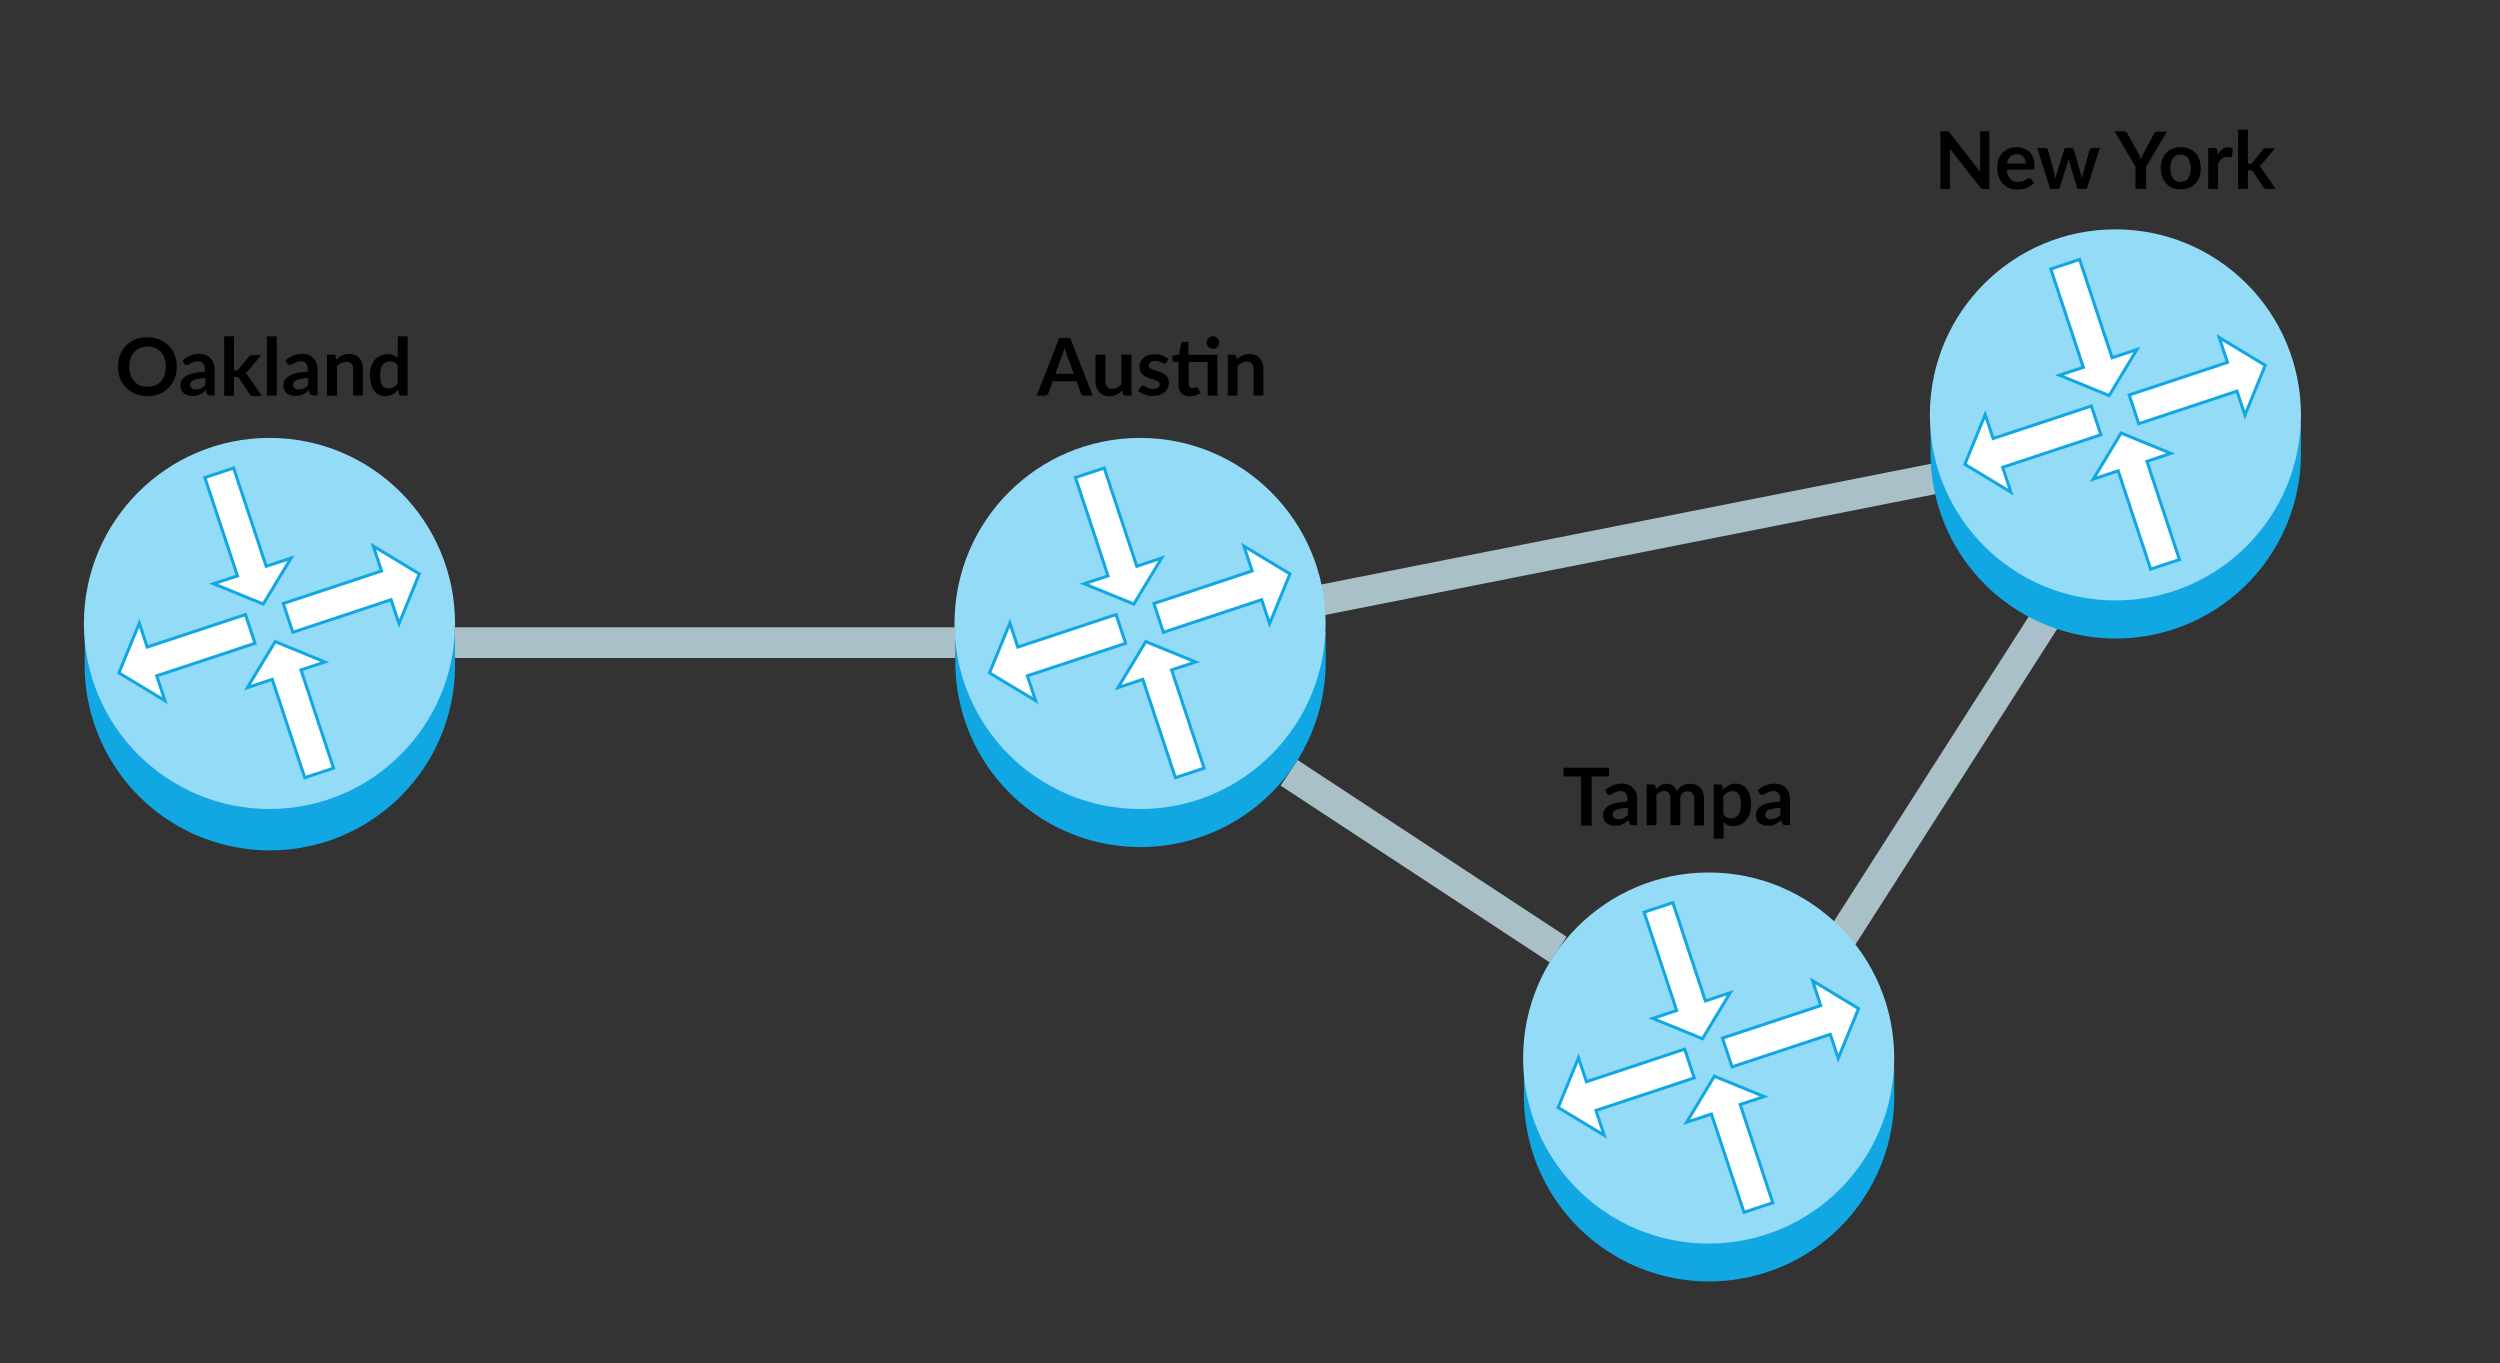<svg id="Layer_1" data-name="Layer 1" xmlns="http://www.w3.org/2000/svg" viewBox="0 0 407.57 222.24"><rect x="0" y="0" width="407.57" height="222.24" fill="#333333" stroke="none"/><defs><style>.cls-1{fill:none;stroke:#aac0c8;stroke-width:5px;}.cls-1,.cls-4{stroke-miterlimit:10;}.cls-2{fill:#10a7e3;}.cls-3{fill:#93dbf7;}.cls-4{fill:#fff;stroke:#10a7e3;stroke-width:0.5px;}</style></defs><title>5 routers</title><line class="cls-1" x1="333.91" y1="100.19" x2="299.77" y2="153.6"/><line class="cls-1" x1="254.02" y1="154.81" x2="210.16" y2="125.99"/><line class="cls-1" x1="316.38" y1="77.84" x2="215.12" y2="97.89"/><path class="cls-2" d="M308.82,178.82h0l0-4.86H248.44v4.66a30.19,30.19,0,1,0,60.38.2Z"/><circle class="cls-3" cx="278.56" cy="172.49" r="30.25"/><circle class="cls-3" cx="278.56" cy="172.49" r="13.11"/><polygon class="cls-4" points="277.55 169.34 282.08 161.84 278.03 163.18 272.72 147.16 268.03 148.71 273.34 164.74 269.44 166.03 277.55 169.34"/><polygon class="cls-4" points="289.01 196.08 283.7 180.06 287.61 178.77 279.49 175.46 274.97 182.96 279.01 181.62 284.32 197.64 289.01 196.08"/><polygon class="cls-4" points="303 164.42 295.5 159.89 296.83 163.94 280.81 169.24 282.37 173.93 298.39 168.63 299.68 172.53 303 164.42"/><polygon class="cls-4" points="274.65 171.04 258.63 176.35 257.34 172.45 254.03 180.56 261.53 185.09 260.19 181.04 276.2 175.73 274.65 171.04"/><path class="cls-2" d="M216.12,108h0l0-4.85H155.74v4.66a30.19,30.19,0,1,0,60.38.19Z"/><circle class="cls-3" cx="185.86" cy="101.64" r="30.25"/><circle class="cls-3" cx="185.86" cy="101.64" r="13.11"/><polygon class="cls-4" points="184.85 98.48 189.38 90.98 185.33 92.32 180.02 76.3 175.33 77.86 180.64 93.88 176.74 95.17 184.85 98.48"/><polygon class="cls-4" points="196.31 125.23 191 109.21 194.91 107.92 186.79 104.6 182.27 112.1 186.31 110.76 191.62 126.78 196.31 125.23"/><polygon class="cls-4" points="210.3 93.56 202.79 89.03 204.14 93.08 188.12 98.39 189.67 103.08 205.69 97.77 206.98 101.67 210.3 93.56"/><polygon class="cls-4" points="181.95 100.19 165.93 105.49 164.64 101.59 161.32 109.7 168.83 114.23 167.49 110.18 183.51 104.88 181.95 100.19"/><path class="cls-2" d="M74.18,108h0l0-4.85H13.81v4.66a30.19,30.19,0,1,0,60.37.19Z"/><circle class="cls-3" cx="43.93" cy="101.64" r="30.25"/><circle class="cls-3" cx="43.93" cy="101.64" r="13.11"/><polygon class="cls-4" points="42.92 98.48 47.45 90.98 43.4 92.32 38.09 76.3 33.4 77.86 38.71 93.88 34.81 95.17 42.92 98.48"/><polygon class="cls-4" points="54.38 125.23 49.07 109.21 52.97 107.92 44.86 104.6 40.33 112.1 44.38 110.76 49.69 126.78 54.38 125.23"/><polygon class="cls-4" points="68.36 93.56 60.86 89.03 62.2 93.08 46.18 98.39 47.74 103.08 63.76 97.77 65.05 101.67 68.36 93.56"/><polygon class="cls-4" points="40.02 100.19 24 105.49 22.71 101.59 19.39 109.7 26.89 114.23 25.55 110.18 41.57 104.88 40.02 100.19"/><path class="cls-2" d="M375.12,74h0l0-4.85H314.74v4.66a30.19,30.19,0,1,0,60.38.19Z"/><circle class="cls-3" cx="344.87" cy="67.64" r="30.25"/><circle class="cls-3" cx="344.87" cy="67.64" r="13.11"/><polygon class="cls-4" points="343.85 64.49 348.38 56.98 344.33 58.33 339.03 42.3 334.34 43.86 339.64 59.88 335.74 61.17 343.85 64.49"/><polygon class="cls-4" points="355.31 91.23 350.01 75.21 353.91 73.92 345.8 70.6 341.27 78.1 345.32 76.76 350.62 92.78 355.31 91.23"/><polygon class="cls-4" points="369.3 59.56 361.8 55.03 363.14 59.08 347.12 64.39 348.67 69.08 364.69 63.77 365.99 67.67 369.3 59.56"/><polygon class="cls-4" points="340.95 66.19 324.94 71.49 323.64 67.59 320.33 75.7 327.83 80.23 326.49 76.18 342.51 70.88 340.95 66.19"/><path d="M28.82,59.79a5.44,5.44,0,0,1-.34,1.91,4.35,4.35,0,0,1-1,1.52,4.27,4.27,0,0,1-1.5,1,5.43,5.43,0,0,1-3.89,0,4.4,4.4,0,0,1-1.51-1,4.35,4.35,0,0,1-1-1.52,5.56,5.56,0,0,1,0-3.83,4.41,4.41,0,0,1,2.48-2.53A5,5,0,0,1,24.06,55a5.31,5.31,0,0,1,1.35.17,4.34,4.34,0,0,1,1.15.47,4.24,4.24,0,0,1,1.66,1.7,4.83,4.83,0,0,1,.45,1.15A5.68,5.68,0,0,1,28.82,59.79Zm-1.79,0a4.27,4.27,0,0,0-.21-1.39,2.86,2.86,0,0,0-.59-1,2.47,2.47,0,0,0-.93-.66,3.46,3.46,0,0,0-2.48,0,2.47,2.47,0,0,0-.93.66,2.87,2.87,0,0,0-.6,1,4.67,4.67,0,0,0,0,2.77,2.87,2.87,0,0,0,.6,1,2.47,2.47,0,0,0,.93.66,3.6,3.6,0,0,0,2.48,0,2.47,2.47,0,0,0,.93-.66,2.86,2.86,0,0,0,.59-1A4.25,4.25,0,0,0,27,59.79Z"/><path d="M29.79,58.75a3.93,3.93,0,0,1,2.77-1.06,2.89,2.89,0,0,1,1,.19,2.18,2.18,0,0,1,.78.54,2.35,2.35,0,0,1,.48.81,3.19,3.19,0,0,1,.17,1v4.22h-.73a.8.8,0,0,1-.35-.07.52.52,0,0,1-.2-.28l-.14-.48c-.17.15-.33.28-.49.4a3.6,3.6,0,0,1-.5.29,2.62,2.62,0,0,1-.56.18,3.27,3.27,0,0,1-.65.06,2.77,2.77,0,0,1-.78-.11,1.64,1.64,0,0,1-.62-.35,1.51,1.51,0,0,1-.4-.56,2,2,0,0,1-.15-.79,1.47,1.47,0,0,1,.09-.5,1.31,1.31,0,0,1,.28-.48,2.35,2.35,0,0,1,.49-.43,3.74,3.74,0,0,1,.75-.35,6.4,6.4,0,0,1,1-.24,10.1,10.1,0,0,1,1.35-.12v-.39a1.48,1.48,0,0,0-.28-1,1.08,1.08,0,0,0-.83-.32,2,2,0,0,0-.65.09,2.35,2.35,0,0,0-.45.21l-.35.2a.74.74,0,0,1-.36.09.45.45,0,0,1-.28-.09.61.61,0,0,1-.19-.2Zm3.68,2.89a8.47,8.47,0,0,0-1.17.12,3.33,3.33,0,0,0-.76.22,1,1,0,0,0-.41.32.7.7,0,0,0-.12.4.68.68,0,0,0,.25.6,1.09,1.09,0,0,0,.65.18,2.06,2.06,0,0,0,.86-.17,2.45,2.45,0,0,0,.7-.55Z"/><path d="M38.15,54.83v5.53h.3a.83.83,0,0,0,.26,0,.62.62,0,0,0,.19-.18l1.66-2a.65.65,0,0,1,.23-.21.62.62,0,0,1,.33-.07h1.46l-2.07,2.47a1.68,1.68,0,0,1-.48.45,1.31,1.31,0,0,1,.24.23,2.92,2.92,0,0,1,.21.28l2.22,3.24H41.25a.79.79,0,0,1-.32-.07.49.49,0,0,1-.23-.22L39,61.67a.49.49,0,0,0-.19-.19.72.72,0,0,0-.29,0h-.37v3.06h-1.6V54.83Z"/><path d="M45.12,54.83v9.66H43.51V54.83Z"/><path d="M46.57,58.75a3.93,3.93,0,0,1,2.77-1.06,2.79,2.79,0,0,1,1,.19,2.18,2.18,0,0,1,.78.54,2.23,2.23,0,0,1,.49.81,3.19,3.19,0,0,1,.17,1v4.22h-.73a.8.8,0,0,1-.35-.07.48.48,0,0,1-.2-.28l-.14-.48c-.17.15-.34.28-.5.4a3.1,3.1,0,0,1-.5.29,2.53,2.53,0,0,1-.55.18,3.37,3.37,0,0,1-.66.06,2.77,2.77,0,0,1-.78-.11,1.68,1.68,0,0,1-.61-.35,1.54,1.54,0,0,1-.41-.56,2.14,2.14,0,0,1-.14-.79,1.47,1.47,0,0,1,.09-.5,1.29,1.29,0,0,1,.27-.48,2.43,2.43,0,0,1,.5-.43,3.28,3.28,0,0,1,.75-.35,6.17,6.17,0,0,1,1-.24,10.1,10.1,0,0,1,1.35-.12v-.39a1.48,1.48,0,0,0-.29-1,1,1,0,0,0-.82-.32,2,2,0,0,0-.65.09,2.35,2.35,0,0,0-.45.21l-.36.2a.68.68,0,0,1-.35.09.48.48,0,0,1-.29-.09.58.58,0,0,1-.18-.2Zm3.68,2.89a8.15,8.15,0,0,0-1.17.12,3.19,3.19,0,0,0-.76.22,1,1,0,0,0-.41.32.77.77,0,0,0,.12,1,1.12,1.12,0,0,0,.66.18,2,2,0,0,0,.85-.17,2.48,2.48,0,0,0,.71-.55Z"/><path d="M54.82,58.64a5.08,5.08,0,0,1,.43-.38,3.31,3.31,0,0,1,.47-.29,3.13,3.13,0,0,1,.54-.19,2.48,2.48,0,0,1,.63-.07,2.25,2.25,0,0,1,1,.19,1.77,1.77,0,0,1,.71.52,2.28,2.28,0,0,1,.43.8,3.31,3.31,0,0,1,.14,1v4.25h-1.6V60.24a1.39,1.39,0,0,0-.28-.94A1,1,0,0,0,56.4,59a1.61,1.61,0,0,0-.78.19,2.74,2.74,0,0,0-.69.51v4.83H53.32V57.82h1a.38.38,0,0,1,.41.29Z"/><path d="M66.45,54.83v9.66h-1a.38.38,0,0,1-.4-.3l-.13-.64a3.34,3.34,0,0,1-.93.75,2.53,2.53,0,0,1-1.22.28,2.22,2.22,0,0,1-1-.22A2.35,2.35,0,0,1,61,63.7a3.22,3.22,0,0,1-.51-1.07,5.4,5.4,0,0,1-.18-1.46,4.75,4.75,0,0,1,.2-1.38,3.49,3.49,0,0,1,.58-1.1A2.64,2.64,0,0,1,62,58a2.6,2.6,0,0,1,1.19-.27,2.27,2.27,0,0,1,.95.18,2.44,2.44,0,0,1,.71.47V54.83Zm-1.61,4.69a1.59,1.59,0,0,0-.59-.47,1.82,1.82,0,0,0-.7-.13,1.51,1.51,0,0,0-.65.13,1.31,1.31,0,0,0-.5.41,1.94,1.94,0,0,0-.32.71,3.68,3.68,0,0,0-.11,1,4.64,4.64,0,0,0,.09,1,1.82,1.82,0,0,0,.27.66,1,1,0,0,0,.43.38,1.48,1.48,0,0,0,.57.11,1.65,1.65,0,0,0,.85-.21,2.55,2.55,0,0,0,.66-.59Z"/><path d="M324.31,21.4v9.4h-.9a.73.73,0,0,1-.35-.07.79.79,0,0,1-.27-.23l-4.91-6.27a7.64,7.64,0,0,1,0,.8V30.8h-1.54V21.4h1.11l.14,0a.36.36,0,0,1,.12.08,1,1,0,0,1,.13.15L322.81,28l0-.45c0-.14,0-.28,0-.41V21.4Z"/><path d="M327.18,27.67a3.5,3.5,0,0,0,.18.88,1.81,1.81,0,0,0,.38.62,1.57,1.57,0,0,0,.55.37,2.09,2.09,0,0,0,.72.12,1.93,1.93,0,0,0,.67-.1,2.5,2.5,0,0,0,.49-.2l.37-.2a.64.64,0,0,1,.31-.09.32.32,0,0,1,.3.15l.46.58a2.47,2.47,0,0,1-.59.53,4.1,4.1,0,0,1-.7.34,3.68,3.68,0,0,1-.73.17,4.59,4.59,0,0,1-.73.06,3.65,3.65,0,0,1-1.29-.23,3,3,0,0,1-1-.69,3.29,3.29,0,0,1-.7-1.11,4.58,4.58,0,0,1-.25-1.55A3.63,3.63,0,0,1,325.8,26a3.12,3.12,0,0,1,.64-1.05,2.87,2.87,0,0,1,1-.7,3.25,3.25,0,0,1,1.35-.26,3.14,3.14,0,0,1,1.16.2,2.55,2.55,0,0,1,.92.59,2.76,2.76,0,0,1,.6.95,3.62,3.62,0,0,1,.21,1.28,1.09,1.09,0,0,1-.07.49.36.36,0,0,1-.3.13Zm3.06-1a1.87,1.87,0,0,0-.09-.59,1.18,1.18,0,0,0-.26-.48,1.31,1.31,0,0,0-.44-.33,1.54,1.54,0,0,0-.63-.12,1.51,1.51,0,0,0-1.1.39,2,2,0,0,0-.51,1.13Z"/><path d="M342.32,24.13,340.2,30.8h-1.29c-.15,0-.25-.1-.3-.29l-1.2-3.85c0-.13-.07-.26-.11-.39s-.06-.25-.08-.38a2.74,2.74,0,0,1-.09.39c0,.13-.06.26-.1.39l-1.22,3.84a.33.33,0,0,1-.34.29h-1.24l-2.11-6.67h1.28a.56.56,0,0,1,.3.08.38.38,0,0,1,.16.22l1,3.56c0,.2.09.39.12.57s.07.38.1.56l.15-.56c.05-.18.11-.37.17-.57l1.11-3.57a.37.37,0,0,1,.15-.22.51.51,0,0,1,.28-.08h.71a.55.55,0,0,1,.29.08.37.37,0,0,1,.15.22L339.13,28c.05.2.11.39.16.58s.09.37.14.56q.09-.55.24-1.14l1-3.56a.46.46,0,0,1,.17-.22.49.49,0,0,1,.28-.08Z"/><path d="M349.88,27.16V30.8h-1.74V27.16l-3.42-5.76h1.54a.57.57,0,0,1,.36.11.88.88,0,0,1,.22.28l1.72,3.14c.1.19.19.36.26.53A5.16,5.16,0,0,1,349,26a4.94,4.94,0,0,1,.19-.49c.07-.17.16-.34.26-.53l1.7-3.14a.9.9,0,0,1,.22-.27.54.54,0,0,1,.36-.12h1.55Z"/><path d="M355.5,24a3.68,3.68,0,0,1,1.35.24A2.9,2.9,0,0,1,358.56,26a4.53,4.53,0,0,1,0,2.85,3.08,3.08,0,0,1-.67,1.09,3,3,0,0,1-1,.69,3.95,3.95,0,0,1-2.71,0,3,3,0,0,1-1-.69,3.08,3.08,0,0,1-.67-1.09,4.35,4.35,0,0,1,0-2.85,2.9,2.9,0,0,1,1.71-1.76A3.7,3.7,0,0,1,355.5,24Zm0,5.63a1.38,1.38,0,0,0,1.23-.56,2.78,2.78,0,0,0,.4-1.64,2.82,2.82,0,0,0-.4-1.64,1.38,1.38,0,0,0-1.23-.57,1.43,1.43,0,0,0-1.25.57,2.82,2.82,0,0,0-.41,1.64,2.79,2.79,0,0,0,.41,1.64A1.45,1.45,0,0,0,355.5,29.66Z"/><path d="M361.53,25.29a3,3,0,0,1,.74-.94,1.59,1.59,0,0,1,1-.34,1.22,1.22,0,0,1,.74.2l-.11,1.2a.34.34,0,0,1-.09.17.29.29,0,0,1-.17.05l-.29,0a2.31,2.31,0,0,0-.37,0,1.32,1.32,0,0,0-.47.08,1.3,1.3,0,0,0-.38.22,1.76,1.76,0,0,0-.29.36,5.09,5.09,0,0,0-.24.47V30.8H360V24.13H361a.5.5,0,0,1,.34.09.47.47,0,0,1,.13.31Z"/><path d="M366.47,21.14v5.53h.3a.62.62,0,0,0,.26,0,.7.7,0,0,0,.19-.17l1.66-2.05a.76.76,0,0,1,.23-.21.62.62,0,0,1,.33-.07h1.46l-2.07,2.48a2,2,0,0,1-.48.45,1.26,1.26,0,0,1,.24.22,2.92,2.92,0,0,1,.21.28L371,30.8h-1.45a.79.79,0,0,1-.32-.06.51.51,0,0,1-.23-.23L367.32,28a.57.57,0,0,0-.19-.19.72.72,0,0,0-.29-.05h-.37V30.8h-1.6V21.14Z"/><path d="M178.14,64.49h-1.35a.57.57,0,0,1-.37-.12.58.58,0,0,1-.21-.28l-.71-1.92h-3.89l-.7,1.92a.64.64,0,0,1-.2.27.59.59,0,0,1-.37.13H169l3.7-9.4h1.78Zm-3.08-3.55-1.15-3.13c0-.14-.11-.3-.17-.49s-.13-.4-.19-.62c-.05.22-.11.43-.17.62s-.12.36-.18.5l-1.13,3.12Z"/><path d="M184.46,57.82v6.67h-1a.37.37,0,0,1-.4-.3l-.11-.53a3.62,3.62,0,0,1-.91.67,2.51,2.51,0,0,1-1.16.26,2.27,2.27,0,0,1-1-.19,1.81,1.81,0,0,1-.7-.52,2.13,2.13,0,0,1-.43-.8,3.33,3.33,0,0,1-.15-1V57.82h1.61v4.23a1.42,1.42,0,0,0,.28,1,1.06,1.06,0,0,0,.85.34,1.79,1.79,0,0,0,.78-.19,2.67,2.67,0,0,0,.69-.51V57.82Z"/><path d="M190.12,59.12a.46.46,0,0,1-.14.14.34.34,0,0,1-.18,0,.61.61,0,0,1-.25-.06l-.31-.15a3.09,3.09,0,0,0-.4-.14,1.7,1.7,0,0,0-.53-.07,1.26,1.26,0,0,0-.75.2.64.64,0,0,0-.27.53.52.52,0,0,0,.14.36,1.52,1.52,0,0,0,.37.26,4.55,4.55,0,0,0,.53.2c.19,0,.39.12.59.19s.4.15.6.24a2,2,0,0,1,.52.33,1.48,1.48,0,0,1,.37.49,1.6,1.6,0,0,1,.14.69,2.35,2.35,0,0,1-.17.89,2,2,0,0,1-.51.7,2.43,2.43,0,0,1-.84.46,3.6,3.6,0,0,1-1.14.17,3.82,3.82,0,0,1-.68-.06,4.16,4.16,0,0,1-.63-.17,4.79,4.79,0,0,1-.56-.26,2.61,2.61,0,0,1-.45-.33l.37-.61a.69.69,0,0,1,.17-.17.51.51,0,0,1,.53,0l.31.18a4.14,4.14,0,0,0,.41.18,1.74,1.74,0,0,0,.6.08,1.73,1.73,0,0,0,.49-.06,1.2,1.2,0,0,0,.34-.18A.7.7,0,0,0,189,63a.8.8,0,0,0,.06-.3.54.54,0,0,0-.14-.38,1.16,1.16,0,0,0-.37-.26,2.94,2.94,0,0,0-.53-.2l-.6-.19a6.5,6.5,0,0,1-.61-.25,2.06,2.06,0,0,1-.52-.35,1.54,1.54,0,0,1-.37-.53,1.73,1.73,0,0,1-.14-.75,1.85,1.85,0,0,1,.16-.78,1.81,1.81,0,0,1,.48-.65,2.44,2.44,0,0,1,.78-.44,3.33,3.33,0,0,1,1.09-.17,3.4,3.4,0,0,1,1.26.23,2.81,2.81,0,0,1,.94.6Z"/><path d="M198.49,64.49h-1.61V59h-3.09v3.61a.74.74,0,0,0,.15.49.52.52,0,0,0,.42.18.87.87,0,0,0,.25,0l.18-.07.13-.08a.28.28,0,0,1,.12,0,.21.21,0,0,1,.11,0,.36.36,0,0,1,.1.11l.48.78a2.49,2.49,0,0,1-.8.44,3,3,0,0,1-1,.15,1.73,1.73,0,0,1-1.33-.49,1.9,1.9,0,0,1-.47-1.36V59h-.68a.29.29,0,0,1-.22-.09.32.32,0,0,1-.09-.25V58l1.07-.18.34-1.81a.31.31,0,0,1,.12-.2.36.36,0,0,1,.24-.07h.83v2.1h4.7Zm.28-8.64a.86.86,0,0,1-.09.39,1,1,0,0,1-.22.32,1.06,1.06,0,0,1-.33.22,1.15,1.15,0,0,1-.41.08,1,1,0,0,1-.71-.3,1.21,1.21,0,0,1-.22-.32,1,1,0,0,1-.08-.39,1,1,0,0,1,.08-.4,1.27,1.27,0,0,1,.22-.33,1.21,1.21,0,0,1,.32-.22,1,1,0,0,1,.39-.08,1.15,1.15,0,0,1,.41.08,1.27,1.27,0,0,1,.33.22,1.06,1.06,0,0,1,.22.33A.87.87,0,0,1,198.77,55.85Z"/><path d="M201.63,58.64a3.79,3.79,0,0,1,.42-.38,2.92,2.92,0,0,1,.48-.29,2.76,2.76,0,0,1,.53-.19,2.48,2.48,0,0,1,.63-.07,2.33,2.33,0,0,1,1,.19,1.81,1.81,0,0,1,.7.52,2.28,2.28,0,0,1,.43.8,3.31,3.31,0,0,1,.15,1v4.25h-1.61V60.24a1.39,1.39,0,0,0-.28-.94,1,1,0,0,0-.85-.34,1.61,1.61,0,0,0-.78.19,2.93,2.93,0,0,0-.69.51v4.83h-1.6V57.82h1a.39.39,0,0,1,.41.29Z"/><path d="M262.32,126.59h-2.84v8h-1.74v-8H254.9v-1.43h7.42Z"/><path d="M261.71,128.82a4,4,0,0,1,2.77-1.06,2.68,2.68,0,0,1,1,.2,2,2,0,0,1,.78.53,2.38,2.38,0,0,1,.49.81,3.19,3.19,0,0,1,.16,1v4.22h-.73a.8.8,0,0,1-.35-.07.51.51,0,0,1-.19-.28l-.15-.48a4.31,4.31,0,0,1-.49.4,2.82,2.82,0,0,1-.5.29,2.45,2.45,0,0,1-.56.18,3.2,3.2,0,0,1-.65.06,2.77,2.77,0,0,1-.78-.11,1.86,1.86,0,0,1-.62-.34,1.68,1.68,0,0,1-.4-.57,2.1,2.1,0,0,1-.14-.79,1.74,1.74,0,0,1,.08-.5,1.47,1.47,0,0,1,.28-.48,2.43,2.43,0,0,1,.5-.43,3.28,3.28,0,0,1,.75-.35,6,6,0,0,1,1-.24,12.52,12.52,0,0,1,1.36-.12v-.39a1.48,1.48,0,0,0-.29-1,1.07,1.07,0,0,0-.83-.32,1.93,1.93,0,0,0-.64.09,2.35,2.35,0,0,0-.45.21l-.36.2a.7.7,0,0,1-.35.09.52.52,0,0,1-.29-.08.76.76,0,0,1-.19-.21Zm3.68,2.89a8.15,8.15,0,0,0-1.17.12,3.44,3.44,0,0,0-.77.22,1.17,1.17,0,0,0-.41.32.72.72,0,0,0-.12.4.68.68,0,0,0,.25.6,1,1,0,0,0,.65.19,1.91,1.91,0,0,0,.86-.18,2.62,2.62,0,0,0,.71-.55Z"/><path d="M268.46,134.56v-6.67h1a.39.39,0,0,1,.41.29l.1.49a3,3,0,0,1,.37-.35,2.71,2.71,0,0,1,.41-.28,2.43,2.43,0,0,1,.47-.19,2.36,2.36,0,0,1,.55-.07,1.58,1.58,0,0,1,1,.35,1.94,1.94,0,0,1,.6.9,2.39,2.39,0,0,1,.39-.57,2.1,2.1,0,0,1,.52-.38,2,2,0,0,1,.59-.22,2.78,2.78,0,0,1,1.62.09,2,2,0,0,1,.72.5,2.16,2.16,0,0,1,.44.79,3.21,3.21,0,0,1,.16,1.07v4.25h-1.61v-4.25a1.43,1.43,0,0,0-.28-1,1,1,0,0,0-.82-.32,1.18,1.18,0,0,0-.46.09,1,1,0,0,0-.37.24,1.24,1.24,0,0,0-.25.4,1.55,1.55,0,0,0-.09.55v4.25h-1.61v-4.25a1.44,1.44,0,0,0-.27-1,1,1,0,0,0-.79-.31,1.34,1.34,0,0,0-.65.17,2.27,2.27,0,0,0-.56.48v4.88Z"/><path d="M280.87,128.8a3.34,3.34,0,0,1,.93-.75,2.47,2.47,0,0,1,1.22-.29,2.17,2.17,0,0,1,1.78.89,3,3,0,0,1,.5,1.07,5.27,5.27,0,0,1,.18,1.45,4.34,4.34,0,0,1-.2,1.38,3.24,3.24,0,0,1-.57,1.11,2.61,2.61,0,0,1-2.09,1,2.32,2.32,0,0,1-1-.17A2.23,2.23,0,0,1,281,134v2.73h-1.6v-8.84h1a.4.4,0,0,1,.41.29Zm.08,4a1.64,1.64,0,0,0,.6.47,1.75,1.75,0,0,0,.7.13,1.51,1.51,0,0,0,.65-.13,1.34,1.34,0,0,0,.5-.42,2.12,2.12,0,0,0,.32-.71,4.13,4.13,0,0,0,.11-1,4.58,4.58,0,0,0-.1-1,1.82,1.82,0,0,0-.27-.66,1.13,1.13,0,0,0-.42-.37,1.32,1.32,0,0,0-.57-.12,1.6,1.6,0,0,0-.85.21,2.48,2.48,0,0,0-.67.6Z"/><path d="M286.57,128.82a4,4,0,0,1,2.77-1.06,2.69,2.69,0,0,1,1.05.2,2,2,0,0,1,.78.53,2.35,2.35,0,0,1,.48.81,3,3,0,0,1,.17,1v4.22h-.73a.8.8,0,0,1-.35-.07.47.47,0,0,1-.19-.28l-.15-.48a4.31,4.31,0,0,1-.49.4,2.82,2.82,0,0,1-.5.29,2.45,2.45,0,0,1-.56.18,3.2,3.2,0,0,1-.65.06,2.77,2.77,0,0,1-.78-.11,1.86,1.86,0,0,1-.62-.34,1.55,1.55,0,0,1-.4-.57,1.92,1.92,0,0,1-.14-.79,1.45,1.45,0,0,1,.08-.5,1.47,1.47,0,0,1,.28-.48,2.35,2.35,0,0,1,.49-.43,3.59,3.59,0,0,1,.76-.35,6,6,0,0,1,1-.24,12.55,12.55,0,0,1,1.35-.12v-.39a1.48,1.48,0,0,0-.28-1,1.07,1.07,0,0,0-.83-.32,1.93,1.93,0,0,0-.64.09,2.19,2.19,0,0,0-.46.21l-.35.2a.7.7,0,0,1-.35.09.52.52,0,0,1-.29-.08.76.76,0,0,1-.19-.21Zm3.68,2.89a8.47,8.47,0,0,0-1.17.12,3.33,3.33,0,0,0-.76.22,1.17,1.17,0,0,0-.41.32.72.72,0,0,0-.12.4.68.68,0,0,0,.25.6,1,1,0,0,0,.65.19,1.91,1.91,0,0,0,.86-.18,2.45,2.45,0,0,0,.7-.55Z"/><line class="cls-1" x1="155.74" y1="104.77" x2="74.18" y2="104.77"/></svg>